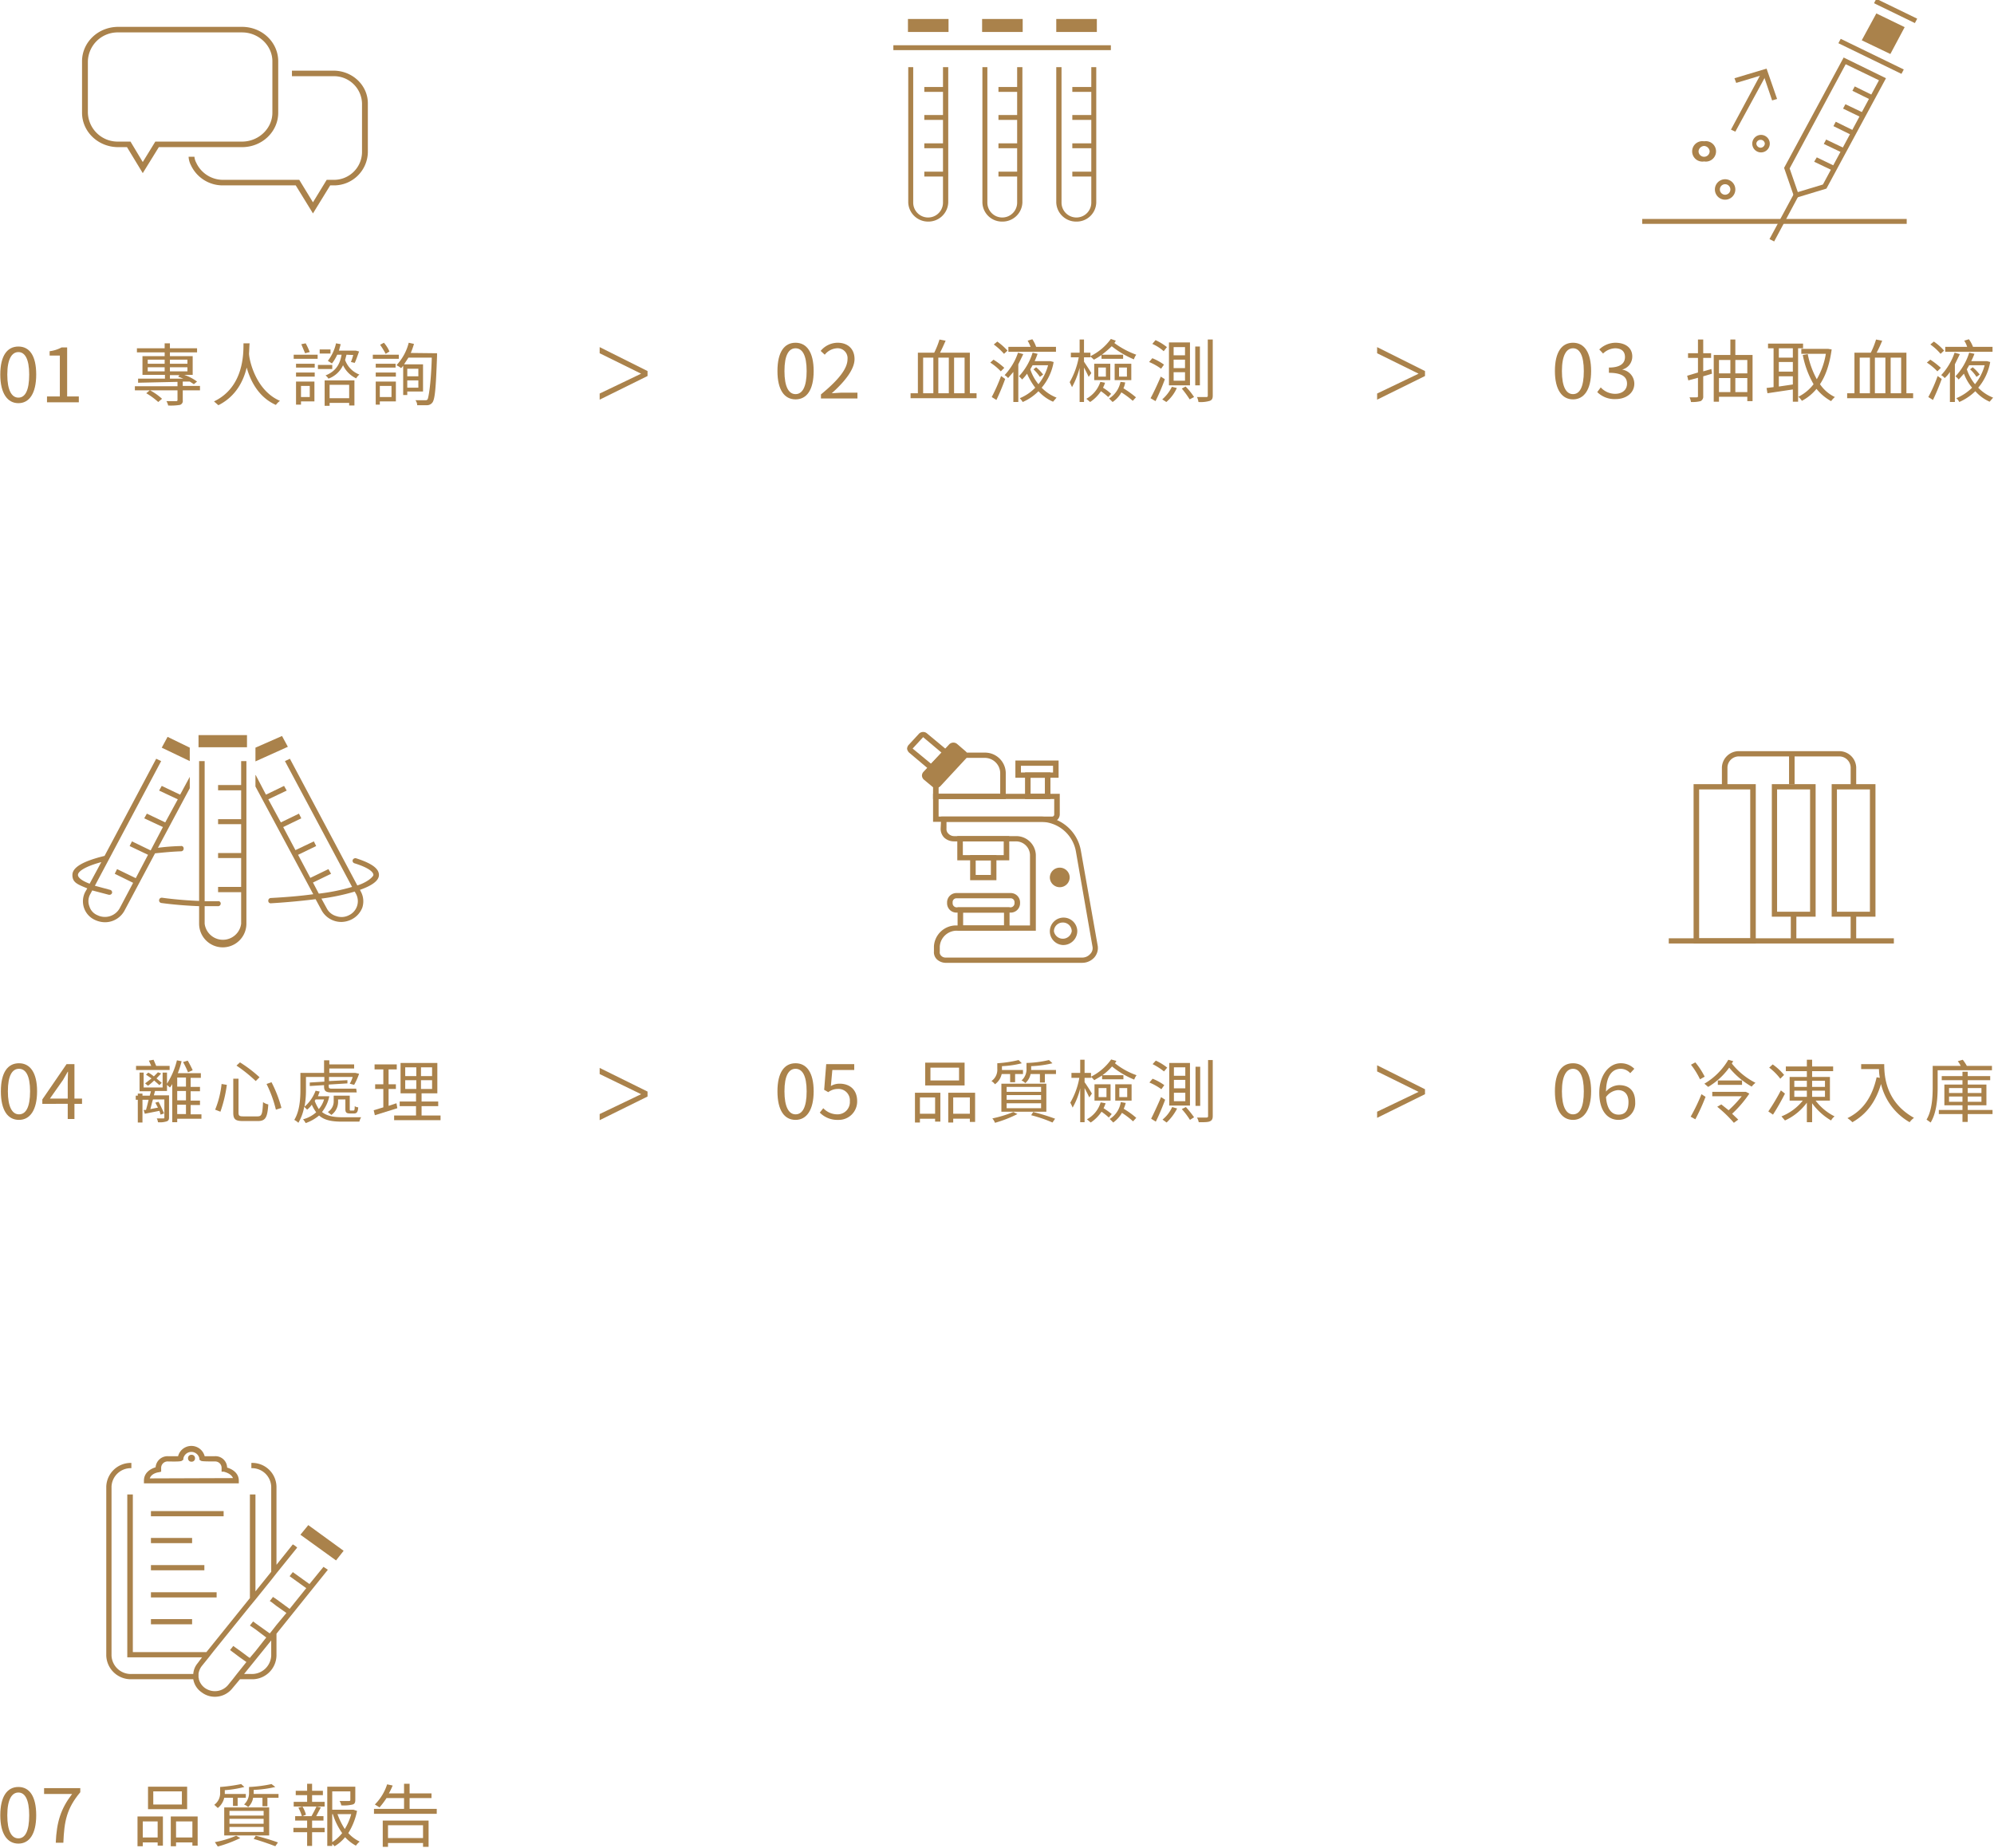 <svg id="f05ff6e0-2fd1-40bb-8c32-c651df05a9d6" data-name="圖層 1" xmlns="http://www.w3.org/2000/svg" viewBox="0 0 683 633"><defs><style>.fbbf4afa-3358-4dcc-88d3-85db66ebec02{fill:#aa824b;}</style></defs><title>-</title><polygon class="fbbf4afa-3358-4dcc-88d3-85db66ebec02" points="96.6 252.1 87.5 256.1 87.5 260.8 98.6 255.8 96.6 252.1"/><polygon class="fbbf4afa-3358-4dcc-88d3-85db66ebec02" points="65 256.1 57.4 252.4 55.4 256.1 65 260.7 65 256.1"/><path class="fbbf4afa-3358-4dcc-88d3-85db66ebec02" d="M82.6,260.7h0v8.2H74.7v1.8h7.9v9.9H74.7v1.7h7.9v9.9H74.7v1.7h7.9v9.9H74.7v1.8h7.9v10.8a6.3,6.3,0,0,1-12.5,0v-6h4.5a.9.9,0,0,0,1-.9.8.8,0,0,0-1-.8H70.1V260.7H68.2v47.9c-7.5-.3-12.6-1.1-12.7-1.1a.9.9,0,0,0-1,.8.9.9,0,0,0,.7,1c.1,0,5.3.8,13,1.1v6a8.1,8.1,0,0,0,16.2,0V260.7Z"/><rect class="fbbf4afa-3358-4dcc-88d3-85db66ebec02" x="68" y="251.8" width="16.6" height="4.16"/><path class="fbbf4afa-3358-4dcc-88d3-85db66ebec02" d="M62.9,290.6a.8.8,0,0,0-1-.8q-4,.1-7.8.6L65,270v-3.9l-3.3,6.1-6.3-3-.9,1.6,6.4,3-4.3,7.9-6.3-3-.9,1.6,6.4,3-4.2,8-6.4-3.1-.8,1.6,6.3,3-4.2,8-6.4-3.1-.8,1.6,6.3,3.1L41,311.1a5.8,5.8,0,0,1-7.6,2.4,4.8,4.8,0,0,1-2.8-3.1,4.9,4.9,0,0,1,.3-4.1l.7-1.3,5.7,1.5h.2a.9.9,0,0,0,.9-.7.9.9,0,0,0-.7-1l-5.2-1.4,22.7-42.7h0l-1.7-.8L35.8,293.2h-.1c-7.3,1.8-10.9,3.9-10.9,6.5s1.7,3.2,5.1,4.6l-.7,1.2a7,7,0,0,0,3.3,9.6,8.4,8.4,0,0,0,3.4.8,7.6,7.6,0,0,0,6.7-3.9l10.5-19.7c2.9-.3,5.9-.6,9-.7A.9.9,0,0,0,62.9,290.6Zm-36.2,9.1c0-1.1,2.1-2.8,8-4.4l-4,7.4C27.8,301.6,26.7,300.5,26.7,299.7Z"/><path class="fbbf4afa-3358-4dcc-88d3-85db66ebec02" d="M129.8,299.7c0-2.2-2.5-4-7.8-5.7a1,1,0,0,0-1.2.6.9.9,0,0,0,.6,1.1c6.1,1.9,6.5,3.5,6.5,4s-1.8,2.4-5.5,3.6L99.3,259.9l-1.7.8h0l23,43.1a68.6,68.6,0,0,1-11.4,2.3l-2-3.8,6.2-3-.9-1.6-6.2,3-4.2-7.9,6.2-3-.8-1.6-6.3,3L97,283.3l6.2-3-.8-1.6-6.2,3-4.3-7.9,6.3-3-.9-1.6-6.2,3-3.5-6.7h-.1v3.9l19.8,36.9c-4.3.6-9.1,1-14.6,1.3a.9.9,0,0,0-.8,1,.8.8,0,0,0,.9.8h.1c5.1-.3,10.4-.8,15.2-1.4l2.1,3.9a7.7,7.7,0,0,0,6.7,3.9,8.1,8.1,0,0,0,3.4-.8,7.6,7.6,0,0,0,3.8-4.1,7,7,0,0,0-.5-5.5l-.3-.6C127.3,303.4,129.8,301.7,129.8,299.7Zm-7.8,6.6a5.3,5.3,0,0,1-2.5,7.2,5.4,5.4,0,0,1-4.3.3,5.3,5.3,0,0,1-3.3-2.7l-1.8-3.3a73,73,0,0,0,11.4-2.4Z"/><path class="fbbf4afa-3358-4dcc-88d3-85db66ebec02" d="M69,383.2H60.7v1.2H59V371.3a5,5,0,0,1-.8,1.2l-1-.9v2.1H53.1l-.4,1.5h5.2v7.6c0,.7-.2,1.1-.8,1.3a7.5,7.5,0,0,1-3,.3,3.3,3.3,0,0,0-.4-1.3H56c.3,0,.3-.1.3-.4v-6.1H52.4c-.4,1.2-.6,2.3-.9,3.3l2.6-.5-.9-1.7,1.1-.3c.7,1.3,1.5,3,1.9,4l-1.2.4c-.1-.3-.2-.8-.4-1.3l-5,1-.4-1.3H50c.3-1,.6-2.2.9-3.5H48.8v7.8H47.2v-7.8h-.7v-1.4h.7v-.7h1.6v.7h2.5c.1-.5.3-1,.4-1.5H47.8v-6.4h1.4v5.1h6.5v-5.1h1.5v3.8a26.5,26.5,0,0,0,3.4-8l1.6.3a28,28,0,0,1-1.3,4.1h7.9v1.6H65.3v3.1h3.2v1.5H65.3v3.2h3.2v1.5H65.3v3.2H69ZM58.1,366.5H46.6v-1.4h5.2l-.8-1.8,1.6-.3.9,2.1h4.6Zm-3.5,5.2-1.8-1.6a16.8,16.8,0,0,1-2.1,1.8l-1-.8,2.2-1.7L50,368.1l.8-.7a10.7,10.7,0,0,1,1.9,1.3l1.4-1.4,1.1.4-1.6,1.7,1.8,1.5Zm9.1-2.6h-3v3.1h3Zm0,4.6h-3v3.2h3Zm-3,7.9h3v-3.2h-3Zm3.7-14.3a27.6,27.6,0,0,0-1.7-3.5l1.6-.5a35.3,35.3,0,0,1,1.7,3.3Z"/><path class="fbbf4afa-3358-4dcc-88d3-85db66ebec02" d="M77.7,371.6a45.8,45.8,0,0,1-2.2,9.2l-1.8-.7a32.5,32.5,0,0,0,2.2-8.8Zm4-2.1v11.6c0,1.1.3,1.3,1.7,1.3h4.8c1.5,0,1.7-.8,1.9-4.9a4.2,4.2,0,0,0,1.8.8c-.3,4.4-.9,5.7-3.6,5.7h-5c-2.7,0-3.4-.6-3.4-2.9V369.5Zm.5-5.6a44.8,44.8,0,0,1,6.7,5.1l-1.3,1.3A50.6,50.6,0,0,0,81,365ZM93,370.7a42.7,42.7,0,0,1,3.4,8.8l-1.9.6a41.2,41.2,0,0,0-3.2-8.8Z"/><path class="fbbf4afa-3358-4dcc-88d3-85db66ebec02" d="M112.8,375.5a12.9,12.9,0,0,1-2.5,5.4c1.7,1.4,4.1,1.8,7,1.8h6.4a4.7,4.7,0,0,0-.6,1.5h-5.9c-3.3,0-6-.4-7.9-2.1a14.8,14.8,0,0,1-4.6,2.6,6,6,0,0,0-.9-1.3,10.9,10.9,0,0,0,4.5-2.4,15,15,0,0,1-1.5-2.6,8.7,8.7,0,0,1-1.6,1.7l-1-1a16.4,16.4,0,0,1-2,5.5,6.1,6.1,0,0,0-1.4-1c1.9-3.1,2.1-7.4,2.1-10.4v-5.7H111v-4.3h1.8v1.4h8.5v1.4h-8.5v1.5h8.9l1.3.3a22.7,22.7,0,0,1-1.7,3.8l-1.5-.4a9.9,9.9,0,0,0,1-2.3h-8.1v1.4l6.3-.3v1.1l-6.4.4v.6c0,.6.2.8,1,.8H122c.1.4.1.9.2,1.3h-8.7c-2,0-2.5-.6-2.5-2.1v-.4l-4.9.3v-1.2l5-.3v-1.6h-6.3v4.4a31,31,0,0,1-.5,5.8,13.6,13.6,0,0,0,3.8-5.5l1.4.3-.6,1.6h3Zm-4.7,1.1-.3.5a14.6,14.6,0,0,0,1.4,2.8,8.8,8.8,0,0,0,1.8-3.3Zm11.8,4.8c-1.2,0-1.6-.3-1.6-1.5v-3.3h-2.5v.5a5.5,5.5,0,0,1-2.3,4.8l-1.2-1a4.3,4.3,0,0,0,2-3.8v-1.8h5.5v4.6c0,.4,0,.5.3.5h1c.3,0,.4-.3.4-1.5a2.5,2.5,0,0,0,1.2.4c-.1,1.6-.5,2.1-1.4,2.1Z"/><path class="fbbf4afa-3358-4dcc-88d3-85db66ebec02" d="M136.1,379.6l-7.7,2.4-.4-1.7,3.3-1V373h-2.8v-1.6h2.8v-5.1h-3v-1.7h7.6v1.7h-2.8v5.1h2.5V373h-2.5v5.8l2.7-.9Zm14.8,2.5v1.6H135v-1.6h7.5v-3.2h-5.6v-1.6h5.6v-2.8h-5.3V364.1h12.6v10.4h-5.4v2.8h5.7v1.6h-5.7v3.2Zm-12.1-13.5h3.8v-3h-3.8Zm0,4.4h3.8v-3h-3.8Zm9.2-7.4h-3.8v3H148Zm0,4.4h-3.8v3H148Z"/><path class="fbbf4afa-3358-4dcc-88d3-85db66ebec02" d="M.3,373.8c0-6.5,2.4-9.6,6.2-9.6s6.2,3.2,6.2,9.6-2.4,9.8-6.2,9.8S.3,380.4.3,373.8Zm10,0c0-5.4-1.5-7.7-3.8-7.7s-3.8,2.3-3.8,7.7,1.5,7.9,3.8,7.9S10.3,379.4,10.3,373.8Z"/><path class="fbbf4afa-3358-4dcc-88d3-85db66ebec02" d="M28.1,378.1H25.5v5.2H23.2v-5.2H14.5v-1.5l8.3-12.1h2.7v11.8h2.6Zm-4.9-1.8v-5.8c0-.9.1-2.4.1-3.4h-.1l-1.6,2.8-4.5,6.4Z"/><path class="fbbf4afa-3358-4dcc-88d3-85db66ebec02" d="M370.7,329.8H323.8a4.5,4.5,0,0,1-2.9-1.2,3.4,3.4,0,0,1-1-2.7v-1.8a7.6,7.6,0,0,1,7.8-7.1h25.1V292.8a4.8,4.8,0,0,0-4.9-4.6H326.7a4.9,4.9,0,0,1-3.3-1.3,4.3,4.3,0,0,1-1.2-3.2l.2-4h33.7a14.1,14.1,0,0,1,14.1,11.5L376,324a4.9,4.9,0,0,1-1.2,4A5.6,5.6,0,0,1,370.7,329.8Zm-42.9-11a5.8,5.8,0,0,0-5.9,5.4V326a1.6,1.6,0,0,0,.5,1.4,2,2,0,0,0,1.5.6h46.9a3.6,3.6,0,0,0,2.6-1.2,2.8,2.8,0,0,0,.8-2.6l-5.7-32.7a12.3,12.3,0,0,0-12.3-10H324.2v2.3a2.1,2.1,0,0,0,.7,1.8,2.7,2.7,0,0,0,1.9.8H348a6.7,6.7,0,0,1,6.8,6.4v26Z"/><path class="fbbf4afa-3358-4dcc-88d3-85db66ebec02" d="M360.3,281.5H319.6v-9.6H363V279A2.6,2.6,0,0,1,360.3,281.5Zm-38.8-1.8h38.8a.7.7,0,0,0,.8-.7v-5.3H321.5Z"/><path class="fbbf4afa-3358-4dcc-88d3-85db66ebec02" d="M345.8,318.8H328v-8h17.8ZM329.9,317h14v-4.4h-14Z"/><path class="fbbf4afa-3358-4dcc-88d3-85db66ebec02" d="M346.1,312.6H327.7a3.2,3.2,0,0,1-3.3-3.2V309a3.2,3.2,0,0,1,3.3-3.1h18.4a3.2,3.2,0,0,1,3.3,3.1v.4A3.2,3.2,0,0,1,346.1,312.6Zm-18.4-4.9a1.3,1.3,0,0,0-1.4,1.3v.4a1.4,1.4,0,0,0,1.4,1.4h18.4a1.4,1.4,0,0,0,1.4-1.4V309a1.3,1.3,0,0,0-1.4-1.3Z"/><path class="fbbf4afa-3358-4dcc-88d3-85db66ebec02" d="M344.5,273.7H319.6v-9a7.1,7.1,0,0,1,7.3-6.9h10.3a7.1,7.1,0,0,1,7.3,6.9Zm-23-1.8h21.1v-7.2a5.3,5.3,0,0,0-5.4-5.1H326.9a5.3,5.3,0,0,0-5.4,5.1Z"/><path class="fbbf4afa-3358-4dcc-88d3-85db66ebec02" d="M359.8,273.7h-8.7v-9.1h8.7Zm-6.8-1.8h4.9v-5.5H353Z"/><path class="fbbf4afa-3358-4dcc-88d3-85db66ebec02" d="M362.6,266.4H347.8v-5.9h14.8Zm-12.9-1.8h11v-2.3h-11Z"/><path class="fbbf4afa-3358-4dcc-88d3-85db66ebec02" d="M364,323.7a4.7,4.7,0,1,1,5-4.7A4.8,4.8,0,0,1,364,323.7Zm0-7.7a3,3,0,0,0-3,3,3.1,3.1,0,0,0,6.1,0A3,3,0,0,0,364,316Z"/><path class="fbbf4afa-3358-4dcc-88d3-85db66ebec02" d="M365.4,300.6a2.5,2.5,0,0,1-4.9,0,2.4,2.4,0,0,1,2.5-2.3A2.3,2.3,0,0,1,365.4,300.6Z"/><path class="fbbf4afa-3358-4dcc-88d3-85db66ebec02" d="M363,303.9a3.4,3.4,0,0,1-3.4-3.3,3.4,3.4,0,0,1,6.8,0A3.4,3.4,0,0,1,363,303.9Zm0-4.7a1.4,1.4,0,0,0-1.5,1.4,1.5,1.5,0,0,0,1.5,1.5,1.5,1.5,0,0,0,1.5-1.5A1.5,1.5,0,0,0,363,299.2Z"/><path class="fbbf4afa-3358-4dcc-88d3-85db66ebec02" d="M345.7,294.7H327.9v-8.3h17.8Zm-15.9-1.8h14v-4.7h-14Z"/><path class="fbbf4afa-3358-4dcc-88d3-85db66ebec02" d="M341.3,301.5h-9v-8.6h9Zm-7.1-1.8h5.2v-5h-5.2Z"/><path class="fbbf4afa-3358-4dcc-88d3-85db66ebec02" d="M330.4,259l-9.2,9.9a.8.8,0,0,1-1,.1l-3.4-2.9a.5.5,0,0,1,0-.8l9.2-10a.7.7,0,0,1,.9,0l3.4,2.8A.6.6,0,0,1,330.4,259Z"/><path class="fbbf4afa-3358-4dcc-88d3-85db66ebec02" d="M320.7,269.9a2,2,0,0,1-1.3-.4l-3-2.5a2,2,0,0,1-.6-1.2,1.9,1.9,0,0,1,.5-1.4l8.8-9.4a2,2,0,0,1,2.7-.2l2.9,2.5a1.7,1.7,0,0,1,.2,2.5h0l-8.8,9.5A2,2,0,0,1,320.7,269.9Zm5.8-13.7-8.8,9.4,2.9,2.5,8.9-9.4h0Z"/><path class="fbbf4afa-3358-4dcc-88d3-85db66ebec02" d="M319,264.2l-7.6-6.4a2.4,2.4,0,0,1-.7-1.3,2.1,2.1,0,0,1,.5-1.3l3.6-3.9a2,2,0,0,1,2.7-.1l7.7,6.4Zm-2.8-11.7-3.6,3.9,6.3,5.2,3.6-3.8Z"/><path class="fbbf4afa-3358-4dcc-88d3-85db66ebec02" d="M266.3,373.8c0-6.5,2.4-9.6,6.2-9.6s6.2,3.2,6.2,9.6-2.4,9.8-6.2,9.8S266.3,380.4,266.3,373.8Zm10,0c0-5.4-1.5-7.7-3.8-7.7s-3.8,2.3-3.8,7.7,1.5,7.9,3.8,7.9S276.3,379.4,276.3,373.8Z"/><path class="fbbf4afa-3358-4dcc-88d3-85db66ebec02" d="M280.8,381.1l1.2-1.5a6.6,6.6,0,0,0,4.9,2.1,4.2,4.2,0,0,0,4.2-4.5A3.9,3.9,0,0,0,287,373a5.5,5.5,0,0,0-3.3,1.1l-1.4-.8.7-8.8h9.6v2h-7.5l-.5,5.5a5.8,5.8,0,0,1,3-.8c3.3,0,6,1.9,6,6a6.3,6.3,0,0,1-6.5,6.4A8.4,8.4,0,0,1,280.8,381.1Z"/><path class="fbbf4afa-3358-4dcc-88d3-85db66ebec02" d="M313.4,374.3h8.7v9.9h-1.8v-1h-5.2v1.3h-1.7Zm1.7,1.6v5.6h5.2v-5.6Zm15.3-4.1H316.9V364h13.5Zm-1.9-6.1h-9.8v4.4h9.8Zm5.5,8.6v10h-1.8v-1.1h-5.7v1.3h-1.7V374.3Zm-1.8,7.2v-5.6h-5.7v5.6Z"/><path class="fbbf4afa-3358-4dcc-88d3-85db66ebec02" d="M343.1,367.9a5.8,5.8,0,0,1-2.3,3.5,4.3,4.3,0,0,0-1.2-1.1,4.7,4.7,0,0,0,2-4.2v-1.9a41.9,41.9,0,0,0,7.3-1.1l1.1,1.1a32.6,32.6,0,0,1-6.8,1v1.3h7.2v1.4h-2.7v2.8H346v-2.8Zm5.4,13.7a41.1,41.1,0,0,1-7.7,3,4.6,4.6,0,0,0-.9-1.5,40.9,40.9,0,0,0,7.2-2.2ZM343,371.2h15.4v9.6H343Zm1.8,2.8h11.8v-1.7H344.8Zm0,2.7h11.8v-1.6H344.8Zm0,2.9h11.8v-1.7H344.8Zm16.9-13.1v1.4h-3.8v2.9h-1.7v-2.9H353a5.5,5.5,0,0,1-1.8,3.1,4.3,4.3,0,0,0-1.3-.9,5.1,5.1,0,0,0,1.7-4.2v-1.8a38,38,0,0,0,7.7-1l1.2,1.1a36.8,36.8,0,0,1-7.3,1v1.3Zm-7.8,14.4a69.4,69.4,0,0,1,7.5,2.3l-.9,1.3a47.1,47.1,0,0,0-7.3-2.5Z"/><path class="fbbf4afa-3358-4dcc-88d3-85db66ebec02" d="M373.1,375.9c-.3-.7-1-2.1-1.6-3.2v11.7H370V372.8a24.5,24.5,0,0,1-2.6,6.6,13,13,0,0,0-.8-1.7,25.6,25.6,0,0,0,3.1-8.5H367v-1.7h3V363h1.5v4.5h2.2v1.3a18.6,18.6,0,0,0,6.9-5.9l1.8.5a5.6,5.6,0,0,1-.5.8,25.2,25.2,0,0,0,7.4,4.1,5.5,5.5,0,0,0-.8,1.5,29.3,29.3,0,0,1-7.6-4.5,19,19,0,0,1-3.3,3h7.2v1.4h-7.3v-1.3l-2.7,1.6a5.7,5.7,0,0,0-1.1-1.1v.3h-2.2v1.5c.6.8,2.2,3.3,2.5,3.9Zm5.6,2a12.2,12.2,0,0,1-.7,1.7,26,26,0,0,1,2.8,2l-1,1.2a21.6,21.6,0,0,0-2.5-2,13,13,0,0,1-3.7,3.7l-1.3-1.1a9.7,9.7,0,0,0,4.7-5.8Zm-3.8-6.5h5.5V377h-5.5Zm1.4,4.4H379v-3.1h-2.7Zm9.3,2a11.8,11.8,0,0,1-.7,2,28.4,28.4,0,0,1,4.3,3.1l-1.1,1.2a26.6,26.6,0,0,0-3.8-2.9,10.5,10.5,0,0,1-3,3.3,13.6,13.6,0,0,0-1.2-1.2,8.3,8.3,0,0,0,3.8-5.8Zm-3.6-6.4h5.6V377H382Zm1.4,4.4h2.7v-3.1h-2.7Z"/><path class="fbbf4afa-3358-4dcc-88d3-85db66ebec02" d="M394.8,369.5a18.4,18.4,0,0,1,4,2.2l-1,1.4a19.3,19.3,0,0,0-4.1-2.3Zm2.9,6.3,1.4.9c-.9,2.4-2.1,5.3-3.2,7.5l-1.6-1C395.2,381.4,396.6,378.4,397.7,375.8Zm-1.8-12.5a18.4,18.4,0,0,1,3.9,2.4l-1.1,1.3a22,22,0,0,0-3.9-2.5Zm7.3,16.4a17.8,17.8,0,0,1-3.6,4.8l-1.4-1a11.8,11.8,0,0,0,3.3-4.3Zm4.4-15.6v14.6h-7.1V364.1Zm-5.5,4.4H406v-2.9h-3.9Zm0,4.3H406v-2.9h-3.9Zm0,4.4H406v-2.9h-3.9Zm4.1,2a35.6,35.6,0,0,1,2.8,3.5l-1.4.9a27.7,27.7,0,0,0-2.8-3.7Zm4.9-13.8v13.4h-1.6V365.4Zm4.3-2.3v19.2c0,1-.3,1.5-1,1.8s-1.8.3-3.8.3a5.2,5.2,0,0,0-.6-1.6h3.2c.4,0,.6-.1.6-.5V363.1Z"/><rect class="fbbf4afa-3358-4dcc-88d3-85db66ebec02" x="51.7" y="517.6" width="24.9" height="1.78"/><rect class="fbbf4afa-3358-4dcc-88d3-85db66ebec02" x="51.7" y="526.8" width="14.1" height="1.78"/><rect class="fbbf4afa-3358-4dcc-88d3-85db66ebec02" x="51.7" y="554.6" width="14.1" height="1.78"/><rect class="fbbf4afa-3358-4dcc-88d3-85db66ebec02" x="51.7" y="536.1" width="18.3" height="1.78"/><rect class="fbbf4afa-3358-4dcc-88d3-85db66ebec02" x="51.7" y="545.4" width="22.5" height="1.78"/><path class="fbbf4afa-3358-4dcc-88d3-85db66ebec02" d="M81.8,507.2c0-2.7-2.3-4-4-4.5a4,4,0,0,0-4.2-3.9H70.1a4.7,4.7,0,0,0-9.1,0H57.5a4.1,4.1,0,0,0-4.2,3.8c-1.7.5-4,1.8-4,4.6v.9H81.8Zm-30.5-.8c.6-1.8,3-2.1,3.1-2.1l.8-.2v-1.4a2.2,2.2,0,0,1,2.3-2.1c4.6.1,4.7-.1,5-.4l.3-.2v-.4a2.8,2.8,0,0,1,5.5,0v.4l.3.2c.3.3.4.4,5,.4a2.2,2.2,0,0,1,2.3,2.1v1.4h.8c.1.1,2.4.5,3.1,2.2Z"/><ellipse class="fbbf4afa-3358-4dcc-88d3-85db66ebec02" cx="65.6" cy="499.5" rx="1.2" ry="1.2"/><path class="fbbf4afa-3358-4dcc-88d3-85db66ebec02" d="M110.8,536.7l-4.8,5.9-5.7-4.1-1.1,1.4,5.7,4.1-5.7,7.1-4.5-3.3-1.2-.8-.6.8-.5.6.5.3,1.8,1.4,3.4,2.4-3.4,4.1-1.8,2.3-.5.6L87.5,556l-.8-.6-1.1,1.4h0l1.9,1.3,3.7,2.8-3.7,4.7-1.7,2-.2.3-.5-.3-2.4-1.8-2.8-2-1.1,1.4.8.6,2.4,1.8,2.4,1.7-3.2,4-1.4,1.8-1.7,2.1a5.9,5.9,0,0,1-7.9,1,5.4,5.4,0,0,1-2.1-3.1.9.9,0,0,0-.1-.5v-1.3a5.6,5.6,0,0,1,1.1-2.6l2.5-3.1,1.4-1.8,12.6-15.6,1.9-2.3,5.4-6.7,1.8-2.3,7.1-8.8-.7-.6-.8-.5L94.7,536V509.2a8.3,8.3,0,0,0-8.6-8.1v1.8a6.6,6.6,0,0,1,6.8,6.3v29.2l-5.4,6.7V511.9H85.6v35.5L70.7,565.9H45.5v-54H43.6v55.8H69.2l-1.5,2a6.4,6.4,0,0,0-1.5,3.7H45a6.6,6.6,0,0,1-6.8-6.3V509.2a6.6,6.6,0,0,1,6.8-6.3v-1.8a8.4,8.4,0,0,0-8.6,8.1v57.9a8.4,8.4,0,0,0,8.6,8.1H66.2a6.8,6.8,0,0,0,2.9,4.5,7.4,7.4,0,0,0,4.5,1.5,7.6,7.6,0,0,0,6-2.9l2.6-3.1h3.9a8.3,8.3,0,0,0,8.6-8.1v-7.5l17.6-21.9-1.5-1ZM92.9,567.1a6.6,6.6,0,0,1-6.8,6.3H83.6l9.3-11.5Z"/><polygon class="fbbf4afa-3358-4dcc-88d3-85db66ebec02" points="105.6 522.4 102.9 525.7 115.1 534.5 117.7 531.2 105.6 522.4"/><path class="fbbf4afa-3358-4dcc-88d3-85db66ebec02" d="M47.1,622.2h8.7v10H54v-1.1H48.9v1.3H47.1Zm1.8,1.7v5.5H54v-5.5Zm15.2-4.2H50.7V612H64.1Zm-1.8-6.1H52.5v4.5h9.8Zm5.4,8.6v10H65.9v-1.1H60.3v1.3H58.5V622.2Zm-1.8,7.2v-5.5H60.3v5.5Z"/><path class="fbbf4afa-3358-4dcc-88d3-85db66ebec02" d="M76.8,615.8a6.1,6.1,0,0,1-2.2,3.5l-1.2-1.1a4.9,4.9,0,0,0,2-4.2v-1.9a54.3,54.3,0,0,0,7.2-1l1.1,1a37.4,37.4,0,0,1-6.7,1.1v1.3h7.2v1.3H81.4v2.8H79.8v-2.8Zm5.5,13.8a43.9,43.9,0,0,1-7.7,2.9l-1-1.5a34.9,34.9,0,0,0,7.3-2.2Zm-5.5-10.5H92.2v9.6H76.8Zm1.8,2.8H90.3v-1.6H78.6Zm0,2.8H90.3V623H78.6Zm0,2.8H90.3v-1.7H78.6Zm16.8-13v1.3H91.6v2.9H89.9v-2.9H86.7A5.6,5.6,0,0,1,85,619a4.2,4.2,0,0,0-1.4-.9,5.4,5.4,0,0,0,1.7-4.3v-1.7a45.4,45.4,0,0,0,7.7-1l1.3,1a39,39,0,0,1-7.4,1v1.4Zm-7.8,14.3c2.8.7,5.7,1.6,7.6,2.3l-.9,1.3c-1.8-.7-4.6-1.7-7.4-2.5Z"/><path class="fbbf4afa-3358-4dcc-88d3-85db66ebec02" d="M106.9,626.1h4.3v1.5h-4.3v4.7h-1.7v-4.7h-4.7v-1.5h4.7v-2.5h-4.1v-1.5h2.3a13.8,13.8,0,0,0-1.2-2.9l1.4-.4a10.7,10.7,0,0,1,1.2,2.8l-1.2.5h3.1c.6-1.1,1.3-2.4,1.7-3.3l1.5.3-1.6,3h2.5v1.5h-3.9Zm4.3-7.3H100.6v-1.6h4.6v-2.3h-3.9v-1.5h3.9V611h1.7v2.4h3.7v1.5h-3.7v2.3h4.3Zm11.1,1.5a22.8,22.8,0,0,1-3,7.6,12.4,12.4,0,0,0,3.9,2.9,8.6,8.6,0,0,0-1.3,1.4,14.3,14.3,0,0,1-3.7-2.9,13.4,13.4,0,0,1-3.6,3.1,6,6,0,0,0-.8-.8v.7h-1.7V612h9.6v4.5c0,.9-.2,1.4-.9,1.6a12.8,12.8,0,0,1-3.9.3,3.9,3.9,0,0,0-.6-1.5h3.2c.4,0,.5-.1.5-.4v-2.9h-6.2v6.3h7.3ZM113.8,631a14.3,14.3,0,0,0,3.4-3.1,23.2,23.2,0,0,1-3.2-6.5h-.2Zm1.8-9.6a24.1,24.1,0,0,0,2.5,5.1,19.2,19.2,0,0,0,2.2-5.1Z"/><path class="fbbf4afa-3358-4dcc-88d3-85db66ebec02" d="M149.6,619.6v1.7H128.1v-1.7h10.3v-3.7h-6a29.6,29.6,0,0,1-2.4,3.2l-1.6-1a17.1,17.1,0,0,0,4.2-6.9l1.9.4a22.4,22.4,0,0,1-1.3,2.7h5.2V611h1.9v3.3h7.5v1.6h-7.5v3.7Zm-18.5,4h15.7v9h-1.9v-1.3h-12v1.3h-1.8Zm1.8,1.6v4.4h12v-4.4Z"/><path class="fbbf4afa-3358-4dcc-88d3-85db66ebec02" d="M.1,621.8c0-6.5,2.4-9.7,6.2-9.7s6.1,3.2,6.1,9.7-2.4,9.7-6.1,9.7S.1,628.3.1,621.8Zm9.9,0c0-5.5-1.5-7.8-3.7-7.8s-3.8,2.3-3.8,7.8,1.5,7.9,3.8,7.9S10,627.3,10,621.8Z"/><path class="fbbf4afa-3358-4dcc-88d3-85db66ebec02" d="M24.7,614.5H15.1v-2H27.5v1.4c-4.7,5.6-5.5,10-5.8,17.3H19.1C19.4,624.1,20.8,619.6,24.7,614.5Z"/><path class="fbbf4afa-3358-4dcc-88d3-85db66ebec02" d="M48.9,59.3l-5.4-8.9h-3c-6.9,0-12.4-5.3-12.4-11.8V21c0-6.5,5.5-11.8,12.4-11.8H82.9c6.9,0,12.4,5.3,12.4,11.8V38.6c0,6.5-5.5,11.8-12.4,11.8H54.4ZM40.5,11.1A10.2,10.2,0,0,0,30.1,21V38.6a10.2,10.2,0,0,0,10.4,9.9h4.2l4.2,7,4.3-7H82.9c5.7,0,10.4-4.5,10.4-9.9V21c0-5.4-4.7-9.9-10.4-9.9Z"/><path class="fbbf4afa-3358-4dcc-88d3-85db66ebec02" d="M107.2,73.1l-5.9-9.6H76.4a12,12,0,0,1-11-6.9,7,7,0,0,1-.8-2.9h2a5.1,5.1,0,0,0,.6,2,10.1,10.1,0,0,0,9.2,5.9h26.1l4.7,7.7,4.7-7.7h2.3a9.6,9.6,0,0,0,9.8-9.4V35.4a9.6,9.6,0,0,0-9.8-9.3H100V24.2h14.2c6.5,0,11.8,5,11.8,11.2V52.2a11.6,11.6,0,0,1-11.8,11.3h-1.1Z"/><rect class="fbbf4afa-3358-4dcc-88d3-85db66ebec02" x="306" y="15.5" width="74.5" height="1.67"/><path class="fbbf4afa-3358-4dcc-88d3-85db66ebec02" d="M317.9,75.9a6.8,6.8,0,0,1-6.8-6.5V23h1.7V69.4a5.1,5.1,0,0,0,10.2,0V23h1.8V69.4A6.8,6.8,0,0,1,317.9,75.9Z"/><rect class="fbbf4afa-3358-4dcc-88d3-85db66ebec02" x="311" y="6.5" width="13.9" height="4.45"/><rect class="fbbf4afa-3358-4dcc-88d3-85db66ebec02" x="316.6" y="29.8" width="8" height="1.67"/><rect class="fbbf4afa-3358-4dcc-88d3-85db66ebec02" x="316.6" y="39.4" width="8" height="1.67"/><rect class="fbbf4afa-3358-4dcc-88d3-85db66ebec02" x="316.6" y="49.1" width="8" height="1.67"/><rect class="fbbf4afa-3358-4dcc-88d3-85db66ebec02" x="316.6" y="58.8" width="8" height="1.67"/><path class="fbbf4afa-3358-4dcc-88d3-85db66ebec02" d="M343.3,75.9a6.7,6.7,0,0,1-6.8-6.5V23h1.7V69.4a5.1,5.1,0,0,0,10.2,0V23h1.8V69.4A6.8,6.8,0,0,1,343.3,75.9Z"/><rect class="fbbf4afa-3358-4dcc-88d3-85db66ebec02" x="336.4" y="6.5" width="13.9" height="4.45"/><rect class="fbbf4afa-3358-4dcc-88d3-85db66ebec02" x="342" y="29.8" width="8" height="1.67"/><rect class="fbbf4afa-3358-4dcc-88d3-85db66ebec02" x="342" y="39.4" width="8" height="1.67"/><rect class="fbbf4afa-3358-4dcc-88d3-85db66ebec02" x="342" y="49.1" width="8" height="1.67"/><rect class="fbbf4afa-3358-4dcc-88d3-85db66ebec02" x="342" y="58.8" width="8" height="1.67"/><path class="fbbf4afa-3358-4dcc-88d3-85db66ebec02" d="M368.7,75.9a6.8,6.8,0,0,1-6.9-6.5V23h1.8V69.4a5.1,5.1,0,0,0,10.2,0V23h1.7V69.4A6.7,6.7,0,0,1,368.7,75.9Z"/><rect class="fbbf4afa-3358-4dcc-88d3-85db66ebec02" x="361.8" y="6.5" width="13.9" height="4.45"/><rect class="fbbf4afa-3358-4dcc-88d3-85db66ebec02" x="367.3" y="29.8" width="8" height="1.67"/><rect class="fbbf4afa-3358-4dcc-88d3-85db66ebec02" x="367.3" y="39.4" width="8" height="1.67"/><rect class="fbbf4afa-3358-4dcc-88d3-85db66ebec02" x="367.3" y="49.1" width="8" height="1.67"/><rect class="fbbf4afa-3358-4dcc-88d3-85db66ebec02" x="367.3" y="58.8" width="8" height="1.67"/><polygon class="fbbf4afa-3358-4dcc-88d3-85db66ebec02" points="651.3 25.3 629.7 14.8 630.5 13.3 652.1 23.8 651.3 25.3"/><polygon class="fbbf4afa-3358-4dcc-88d3-85db66ebec02" points="655.9 7.9 641.9 1.1 642.7 -0.4 656.7 6.4 655.9 7.9"/><polygon class="fbbf4afa-3358-4dcc-88d3-85db66ebec02" points="652.4 9.3 642.7 4.6 637.7 13.8 647.5 18.5 652.4 9.3"/><polygon class="fbbf4afa-3358-4dcc-88d3-85db66ebec02" points="607.7 82.7 606.1 81.9 614.4 66.5 616 67.2 607.7 82.7"/><path class="fbbf4afa-3358-4dcc-88d3-85db66ebec02" d="M614.7,67.9l-3.6-10.4,20.4-37.8L646,26.8,625.6,64.6ZM613,57.7l2.8,8.1,8.6-2.6,19.2-35.7L632.2,22Z"/><polygon class="fbbf4afa-3358-4dcc-88d3-85db66ebec02" points="641 34.3 634.5 31.1 635.3 29.6 641.8 32.8 641 34.3"/><polygon class="fbbf4afa-3358-4dcc-88d3-85db66ebec02" points="637.7 40.3 631.3 37.2 632.1 35.7 638.6 38.8 637.7 40.3"/><polygon class="fbbf4afa-3358-4dcc-88d3-85db66ebec02" points="634.5 46.4 628 43.2 628.8 41.7 635.3 44.9 634.5 46.4"/><polygon class="fbbf4afa-3358-4dcc-88d3-85db66ebec02" points="631.2 52.4 624.7 49.3 625.5 47.8 632 50.9 631.2 52.4"/><polygon class="fbbf4afa-3358-4dcc-88d3-85db66ebec02" points="627.9 58.5 621.4 55.4 622.3 53.9 628.7 57 627.9 58.5"/><rect class="fbbf4afa-3358-4dcc-88d3-85db66ebec02" x="562.5" y="75" width="90.6" height="1.68"/><polygon class="fbbf4afa-3358-4dcc-88d3-85db66ebec02" points="607 34.4 604 25.6 594.7 28.4 594.1 26.8 605.1 23.5 608.7 33.9 607 34.4"/><polygon class="fbbf4afa-3358-4dcc-88d3-85db66ebec02" points="594.4 45.1 592.9 44.4 603.8 24.1 605.4 24.9 594.4 45.1"/><path class="fbbf4afa-3358-4dcc-88d3-85db66ebec02" d="M590.9,68.4a3.5,3.5,0,1,1,0-7,3.5,3.5,0,1,1,0,7Zm0-5.3a1.8,1.8,0,1,0,0,3.6,1.8,1.8,0,1,0,0-3.6Z"/><path class="fbbf4afa-3358-4dcc-88d3-85db66ebec02" d="M583.7,55.3a3.5,3.5,0,1,1,0-6.9,3.5,3.5,0,1,1,0,6.9Zm0-5.3a2,2,0,0,0-1.9,1.8,1.9,1.9,0,0,0,3.8,0A2,2,0,0,0,583.7,50Z"/><path class="fbbf4afa-3358-4dcc-88d3-85db66ebec02" d="M603,52.2a3,3,0,1,1,3.2-3A3,3,0,0,1,603,52.2Zm0-4.3a1.4,1.4,0,0,0-1.4,1.3,1.5,1.5,0,0,0,1.4,1.4,1.5,1.5,0,0,0,1.5-1.4A1.4,1.4,0,0,0,603,47.9Z"/><path class="fbbf4afa-3358-4dcc-88d3-85db66ebec02" d="M.1,128.3c0-6.5,2.4-9.6,6.2-9.6s6.1,3.1,6.1,9.6-2.4,9.8-6.1,9.8S.1,134.8.1,128.3Zm9.9,0c0-5.4-1.5-7.7-3.7-7.7s-3.8,2.3-3.8,7.7,1.5,7.9,3.8,7.9S10,133.8,10,128.3Z"/><path class="fbbf4afa-3358-4dcc-88d3-85db66ebec02" d="M16.1,135.8h4.4v-14H17v-1.5a11.6,11.6,0,0,0,4.1-1.3H23v16.8h4v2H16.1Z"/><path class="fbbf4afa-3358-4dcc-88d3-85db66ebec02" d="M68.5,133.7H62.6v3.4a1.4,1.4,0,0,1-1,1.6,19.6,19.6,0,0,1-4,.2,4.7,4.7,0,0,0-.6-1.5h3.3c.4,0,.5-.1.5-.4v-3.3H51.4a19.6,19.6,0,0,1,4.1,2.9l-1.3,1.1a24.2,24.2,0,0,0-4.1-3l1.2-1H46.2v-1.4H60.8v-1.5l-13.5.3v-1.4h9.2v-1.3H48.8V122h7.6v-1.3H46.9v-1.4h9.5v-1.7h1.8v1.7h9.3v1.4H58.2V122H66v6.4H63.1a16.4,16.4,0,0,1,4.4,2.3l-1.1.9-1.4-.9H62.6v1.5h5.9Zm-17.9-9.1h5.8v-1.4H50.6Zm5.8,2.6v-1.4H50.6v1.4Zm1.8-4v1.4h6v-1.4Zm6,2.6h-6v1.4h6Zm-6,3.9h4.6l-1.8-.7.5-.5H58.2Z"/><path class="fbbf4afa-3358-4dcc-88d3-85db66ebec02" d="M85.5,117.6c-.1.8-.1,2-.2,3.4s1.9,12.6,10.6,16.3a6.2,6.2,0,0,0-1.4,1.4c-6.1-2.7-8.8-8.5-10-12.8-1.1,4.6-3.7,9.9-9.7,12.9l-1.5-1.3c10.2-4.9,10.1-16.3,10.1-19.9Z"/><path class="fbbf4afa-3358-4dcc-88d3-85db66ebec02" d="M100.6,121.5h8.2v1.4h-8.2Zm7.1,16h-4.6v1.1h-1.7v-7.9h6.3Zm-6.3-12.9h6.4v1.3h-6.4Zm0,3h6.4V129h-6.4Zm1.7,4.6V136h3v-3.8Zm1.4-11.2-1.3-3.1,1.5-.3a26.3,26.3,0,0,1,1.4,3Zm9.3,5.4h-4.9V125h4.9Zm-.6-5.3h-3.7v-1.4h3.7Zm-2,9.2h10.2v8.6h-1.8V138h-6.7v1h-1.7Zm7.5-8.8c-.2.6-.3,1.2-.5,1.8a8.4,8.4,0,0,0,4.9,5,4.5,4.5,0,0,0-1.1,1.3,9.4,9.4,0,0,1-4.5-4.5,8.8,8.8,0,0,1-5,4.6,3.5,3.5,0,0,0-1-1.1c3.8-1.5,5-4.2,5.5-7.1h-1.5a14,14,0,0,1-1.8,3l-1.4-.9a15.2,15.2,0,0,0,2.8-6l1.6.3-.6,2.2h5.8l1.1.3c-.5,1.3-1,2.9-1.5,3.9l-1.3-.3a22.3,22.3,0,0,0,.8-2.4Zm-5.8,10.3v4.6h6.7v-4.6Z"/><path class="fbbf4afa-3358-4dcc-88d3-85db66ebec02" d="M136.6,122.9h-8.9v-1.4h8.9Zm-1,14.6h-5.5v1.1h-1.4v-7.9h6.9Zm-6.9-11.6v-1.3h6.8v1.3Zm0,1.7h6.9V129h-6.9Zm1.4,4.6V136h4v-3.8Zm2-11a29,29,0,0,0-1.9-3.1l1.3-.7a11.4,11.4,0,0,1,1.9,3Zm17.6-.2v.9c-.4,11.1-.7,14.8-1.6,16a2.3,2.3,0,0,1-1.8.9h-3.4a2.9,2.9,0,0,0-.6-1.7h3.2c.5,0,.8,0,1-.4s1.1-4.4,1.4-14.2h-8l-1.5,2.3h6.5v9.3h-5.4v1.2h-1.4v-10l-.7.8a8.6,8.6,0,0,0-1.6-1,17.4,17.4,0,0,0,4.2-7.7l1.8.4a28.3,28.3,0,0,1-1.1,3.1Zm-10.2,5.3v2.6h3.8v-2.6Zm3.8,6.5v-2.5h-3.8v2.5Z"/><path class="fbbf4afa-3358-4dcc-88d3-85db66ebec02" d="M532.6,127.1c0-6.6,2.4-9.7,6.2-9.7s6.2,3.2,6.2,9.7-2.5,9.7-6.2,9.7S532.6,133.6,532.6,127.1Zm9.9,0c0-5.5-1.5-7.8-3.7-7.8s-3.8,2.3-3.8,7.8,1.5,7.9,3.8,7.9S542.5,132.6,542.5,127.1Z"/><path class="fbbf4afa-3358-4dcc-88d3-85db66ebec02" d="M547.1,134.3l1.2-1.6a6.7,6.7,0,0,0,4.9,2.2c2.4,0,4.1-1.3,4.1-3.5s-1.6-3.7-6.2-3.7v-1.8c4.1,0,5.5-1.6,5.5-3.6s-1.3-3-3.4-3a6.2,6.2,0,0,0-4.1,1.8l-1.3-1.4a8.1,8.1,0,0,1,5.5-2.3c3.4,0,5.8,1.7,5.8,4.7a4.6,4.6,0,0,1-3.5,4.5h0a4.9,4.9,0,0,1,4.2,4.8c0,3.3-2.9,5.3-6.4,5.3A8.4,8.4,0,0,1,547.1,134.3Z"/><path class="fbbf4afa-3358-4dcc-88d3-85db66ebec02" d="M586.4,128l-3,.9v6.8a1.7,1.7,0,0,1-.9,1.7,11.6,11.6,0,0,1-3.3.3,4.9,4.9,0,0,0-.5-1.6h2.4c.4,0,.5-.1.5-.4v-6.3l-3.3.9-.4-1.6,3.7-1.1v-5h-3.4V121h3.4v-4.7h1.8V121h2.7v1.6h-2.7v4.6l2.8-.8Zm13.9-6.4v15.8h-1.8v-1.5h-9.7v1.7H587v-16h5.7v-5.3h1.7v5.3Zm-11.5,1.7v4.6h3.9v-4.6Zm0,11h3.9v-4.8h-3.9Zm5.6-11v4.6h4.1v-4.6Zm4.1,11v-4.8h-4.1v4.8Z"/><path class="fbbf4afa-3358-4dcc-88d3-85db66ebec02" d="M615.9,119.3v18.3h-1.8v-4.2l-8.7,1.3-.3-1.8,2.4-.3V119.3h-1.9v-1.6h12v1.6Zm-1.8,0h-4.8v3.2h4.8Zm0,4.7h-4.8v3.3h4.8Zm-4.8,8.4,4.8-.7v-2.8h-4.8Zm18.1-12.7c-.7,5-2,8.9-4,11.9a12.8,12.8,0,0,0,5.1,4.4,8.6,8.6,0,0,0-1.3,1.4,17,17,0,0,1-5-4.2,16.4,16.4,0,0,1-5,4.1,8.1,8.1,0,0,0-1.2-1.4,15,15,0,0,0,5.2-4.3,32,32,0,0,1-3.7-10l1.7-.3a30.1,30.1,0,0,0,3.1,8.6,25.4,25.4,0,0,0,3.1-8.7H617v-1.7h9.2Z"/><path class="fbbf4afa-3358-4dcc-88d3-85db66ebec02" d="M655.3,134.7v1.7H632.7v-1.7h2.5V120.8h5.6a28.2,28.2,0,0,0,1.8-4.5l2.1.4a38.9,38.9,0,0,1-1.9,4.1H653v13.9Zm-18.3,0h3.5V122.5H637Zm8.8-12.2h-3.6v12.2h3.6Zm1.8,0v12.2h3.6V122.5Z"/><path class="fbbf4afa-3358-4dcc-88d3-85db66ebec02" d="M663.6,127.2a19,19,0,0,0-3.6-3l1.2-1a28.2,28.2,0,0,1,3.6,2.8Zm-3.1,8.8a49.6,49.6,0,0,0,3.2-7.2l1.4,1a77.6,77.6,0,0,1-3,7.2Zm4.2-14.8a18.5,18.5,0,0,0-3.5-3.2l1.2-1a18.3,18.3,0,0,1,3.5,3.1Zm6.6.1-1.7,3.5v12.9h-1.7V127.4a9.1,9.1,0,0,1-1.8,2.1,4,4,0,0,0-1.2-1,21.1,21.1,0,0,0,4.6-7.7Zm11.2-.8H666.3v-1.7h7.5a8.1,8.1,0,0,0-1-2.1l1.6-.5a11,11,0,0,1,1.4,2.6h6.7Zm-.8,3.5a18.5,18.5,0,0,1-4.1,8.8,14.3,14.3,0,0,0,5.1,3.4l-1.2,1.4a14.1,14.1,0,0,1-4.9-3.6,18.4,18.4,0,0,1-5.5,3.7,4.1,4.1,0,0,0-1-1.3,17,17,0,0,0,5.4-3.6,16.4,16.4,0,0,1-2.8-4.8l-1.8,2a5.7,5.7,0,0,0-1.1-1.1,20.8,20.8,0,0,0,4.7-8.1l1.8.4a27.2,27.2,0,0,1-1.1,2.5h5.4Zm-7.2,1.1-.8,1.4a15.8,15.8,0,0,0,2.8,5.1,17.4,17.4,0,0,0,3.3-6.5Zm1.2.7a13.9,13.9,0,0,1,2.4,2.5l-1.1.8a12.2,12.2,0,0,0-2.2-2.6Z"/><path class="fbbf4afa-3358-4dcc-88d3-85db66ebec02" d="M266.3,127.1c0-6.6,2.4-9.7,6.2-9.7s6.2,3.2,6.2,9.7-2.4,9.7-6.2,9.7S266.3,133.6,266.3,127.1Zm10,0c0-5.5-1.5-7.8-3.8-7.8s-3.8,2.3-3.8,7.8,1.5,7.9,3.8,7.9S276.3,132.6,276.3,127.1Z"/><path class="fbbf4afa-3358-4dcc-88d3-85db66ebec02" d="M281.2,135.1c6.2-5.1,9.1-8.9,9.1-12.1a3.4,3.4,0,0,0-3.7-3.7,5.8,5.8,0,0,0-4.1,2.2l-1.4-1.3a7.6,7.6,0,0,1,5.8-2.8c3.6,0,5.8,2.2,5.8,5.6s-3.1,7.5-7.8,11.7l3.3-.2h5.5v2H281.2Z"/><path class="fbbf4afa-3358-4dcc-88d3-85db66ebec02" d="M334.5,134.7v1.7H311.9v-1.7h2.5V120.8H320a28.2,28.2,0,0,0,1.8-4.5l2.1.4c-.6,1.4-1.3,2.9-1.9,4.1h10.2v13.9Zm-18.3,0h3.5V122.5h-3.5Zm8.8-12.2h-3.6v12.2H325Zm1.8,0v12.2h3.6V122.5Z"/><path class="fbbf4afa-3358-4dcc-88d3-85db66ebec02" d="M342.8,127.2a19,19,0,0,0-3.6-3l1.1-1A23.7,23.7,0,0,1,344,126Zm-3.1,8.8a63.4,63.4,0,0,0,3.2-7.2l1.4,1a77.6,77.6,0,0,1-3,7.2Zm4.2-14.8a22.2,22.2,0,0,0-3.5-3.2l1.2-1a22,22,0,0,1,3.5,3.1Zm6.6.1-1.7,3.5v12.9h-1.7V127.4l-1.8,2.1a4,4,0,0,0-1.2-1,21.1,21.1,0,0,0,4.6-7.7Zm11.2-.8H345.4v-1.7H353a13.6,13.6,0,0,0-1-2.1l1.6-.5a10.5,10.5,0,0,1,1.3,2.6h6.8Zm-.8,3.5a18.5,18.5,0,0,1-4.1,8.8,14.3,14.3,0,0,0,5.1,3.4l-1.2,1.4a14.5,14.5,0,0,1-5-3.6,16.8,16.8,0,0,1-5.4,3.7,6.4,6.4,0,0,0-1-1.3,15.6,15.6,0,0,0,5.3-3.6,22.4,22.4,0,0,1-2.8-4.8,16.3,16.3,0,0,1-1.7,2,5.7,5.7,0,0,0-1.1-1.1,20.8,20.8,0,0,0,4.7-8.1l1.7.4a26,26,0,0,1-1,2.5h5.4Zm-7.2,1.1-.8,1.4a15.8,15.8,0,0,0,2.8,5.1,17.4,17.4,0,0,0,3.3-6.5Zm1.2.7a13.9,13.9,0,0,1,2.4,2.5l-1.1.8a16,16,0,0,0-2.2-2.6Z"/><path class="fbbf4afa-3358-4dcc-88d3-85db66ebec02" d="M372.9,129.1c-.3-.7-1-2.1-1.6-3.2v11.8h-1.5V126a28.3,28.3,0,0,1-2.6,6.6l-.8-1.7a27,27,0,0,0,3.1-8.5h-2.7v-1.6h3v-4.5h1.5v4.5h2.2V122a18.9,18.9,0,0,0,7-5.9l1.7.6-.5.8a29.8,29.8,0,0,0,7.5,4,4.8,4.8,0,0,0-.8,1.6,31.8,31.8,0,0,1-7.6-4.5,32.4,32.4,0,0,1-3.4,2.9h7.3v1.4h-7.4v-1.3a22.6,22.6,0,0,1-2.6,1.6l-1.2-1.1v.3h-2.2v1.5c.6.9,2.2,3.3,2.5,3.9Zm5.6,2a8.7,8.7,0,0,1-.7,1.7,17,17,0,0,1,2.8,2.1l-1,1.1a21.6,21.6,0,0,0-2.5-2,13,13,0,0,1-3.7,3.7l-1.3-1.1a10.2,10.2,0,0,0,4.8-5.8Zm-3.7-6.5h5.5v5.6h-5.5Zm1.4,4.4h2.6v-3.1h-2.6Zm9.2,2a6.6,6.6,0,0,1-.6,2,34.6,34.6,0,0,1,4.3,3.1l-1.1,1.2a28.2,28.2,0,0,0-3.9-2.9,9.4,9.4,0,0,1-3,3.3l-1.2-1.2a8.8,8.8,0,0,0,3.9-5.7Zm-3.6-6.4h5.7v5.6h-5.7Zm1.5,4.4H386v-3.1h-2.7Z"/><path class="fbbf4afa-3358-4dcc-88d3-85db66ebec02" d="M394.7,122.7a18.4,18.4,0,0,1,4,2.2l-1,1.4a19.3,19.3,0,0,0-4.1-2.3Zm2.9,6.3,1.4.9a73.5,73.5,0,0,1-3.2,7.5l-1.7-1C395.1,134.6,396.5,131.6,397.6,129Zm-1.8-12.5a18.4,18.4,0,0,1,3.9,2.4l-1.1,1.4a14.6,14.6,0,0,0-3.9-2.5Zm7.3,16.4a13.5,13.5,0,0,1-3.6,4.8l-1.4-.9a13.7,13.7,0,0,0,3.3-4.3Zm4.5-15.6V132h-7.2V117.3Zm-5.6,4.4h3.9v-2.8H402Zm0,4.4h3.9v-2.9H402Zm0,4.3h3.9v-2.9H402Zm4.1,2A21.8,21.8,0,0,1,409,136l-1.5.8a34,34,0,0,0-2.7-3.7Zm4.9-13.7V132h-1.6V118.7Zm4.4-2.4v19.2c0,1.1-.3,1.5-1,1.8a10.9,10.9,0,0,1-3.9.4,5.5,5.5,0,0,0-.5-1.7h3.1c.5,0,.6-.1.6-.5V116.3Z"/><path class="fbbf4afa-3358-4dcc-88d3-85db66ebec02" d="M221.8,127.1v1.7l-16.4,8.1v-2.1l14.2-6.8h0L205.4,121v-2.1Z"/><path class="fbbf4afa-3358-4dcc-88d3-85db66ebec02" d="M488.1,127.1v1.7l-16.4,8.1v-2.1l14.2-6.8h0L471.7,121v-2.1Z"/><path class="fbbf4afa-3358-4dcc-88d3-85db66ebec02" d="M601.4,323.2H580.1V268.6h21.3ZM582,321.4h17.5v-51H582Z"/><path class="fbbf4afa-3358-4dcc-88d3-85db66ebec02" d="M621.9,314h-15V268.6h15Zm-13.2-1.7H620V270.4H608.7Z"/><path class="fbbf4afa-3358-4dcc-88d3-85db66ebec02" d="M642.4,314h-15V268.6h15Zm-13.2-1.7h11.3V270.4H629.2Z"/><rect class="fbbf4afa-3358-4dcc-88d3-85db66ebec02" x="571.6" y="321.4" width="77.1" height="1.78"/><rect class="fbbf4afa-3358-4dcc-88d3-85db66ebec02" x="613.4" y="313.1" width="1.9" height="9.12"/><rect class="fbbf4afa-3358-4dcc-88d3-85db66ebec02" x="633.9" y="313.1" width="1.9" height="9.12"/><path class="fbbf4afa-3358-4dcc-88d3-85db66ebec02" d="M635.8,269.5h-1.9v-6.7a3.9,3.9,0,0,0-4-3.7H595.8a3.9,3.9,0,0,0-4.1,3.7v6.7h-1.9v-6.7a5.8,5.8,0,0,1,6-5.5h34.1a5.8,5.8,0,0,1,5.9,5.5Z"/><rect class="fbbf4afa-3358-4dcc-88d3-85db66ebec02" x="612.8" y="257.7" width="1.9" height="10.94"/><path class="fbbf4afa-3358-4dcc-88d3-85db66ebec02" d="M532.6,373.8c0-6.5,2.4-9.6,6.2-9.6s6.2,3.2,6.2,9.6-2.5,9.8-6.2,9.8S532.6,380.4,532.6,373.8Zm9.9,0c0-5.4-1.5-7.7-3.7-7.7s-3.8,2.3-3.8,7.7,1.5,7.9,3.8,7.9S542.5,379.4,542.5,373.8Z"/><path class="fbbf4afa-3358-4dcc-88d3-85db66ebec02" d="M558.4,367.6a4.4,4.4,0,0,0-3.2-1.5c-2.7,0-5,2-5.1,7.8a6.1,6.1,0,0,1,4.5-2.2c3.4,0,5.5,1.9,5.5,5.8a5.7,5.7,0,0,1-5.7,6.1c-3.8,0-6.6-3.1-6.6-9.3s3.5-10.1,7.3-10.1a6.4,6.4,0,0,1,4.7,1.9Zm-.6,9.9c0-2.5-1.2-4.1-3.6-4.1a5.5,5.5,0,0,0-4.1,2.4c.3,3.9,1.8,6,4.3,6S557.8,380.1,557.8,377.5Z"/><path class="fbbf4afa-3358-4dcc-88d3-85db66ebec02" d="M579.1,382.5a62.2,62.2,0,0,0,3.7-7.7l1.4.9a68.6,68.6,0,0,1-3.5,7.7Zm3.2-12.8a26.3,26.3,0,0,0-3.1-5l1.5-.8a25.5,25.5,0,0,1,3.2,4.9Zm11.4-6.2a3.5,3.5,0,0,0-.5.8,24.6,24.6,0,0,0,8.1,6.6,8,8,0,0,0-1.3,1.3,27.5,27.5,0,0,1-7.7-6.5,24.1,24.1,0,0,1-7.2,6.6l-1.3-1.1A23,23,0,0,0,592,363Zm5.5,11.1a39.1,39.1,0,0,1-5.9,6.9l2.1,2-1.5,1.1a43.2,43.2,0,0,0-5.7-5.5l1.4-.8,2.5,2a41.7,41.7,0,0,0,4.5-4.8H586.5V374H598Zm-2.5-4.5v1.5h-8.3v-1.5Z"/><path class="fbbf4afa-3358-4dcc-88d3-85db66ebec02" d="M611.4,374.6a80.3,80.3,0,0,1-4.1,7.2l-1.6-1.1a72,72,0,0,0,4.3-7.2Zm-1.6-5.1a19.4,19.4,0,0,0-3.8-3.8l1.2-1.1a19.8,19.8,0,0,1,3.9,3.6Zm12.1,7.5a18.6,18.6,0,0,0,6.5,5.4,4.1,4.1,0,0,0-1.2,1.4,21.3,21.3,0,0,1-6.5-5.9v6.5h-1.8v-6.7a19.1,19.1,0,0,1-7.5,6.1l-1.2-1.4a17.7,17.7,0,0,0,7.3-5.4H613v-8.1h5.9v-2h-7.2v-1.6h7.2V363h1.8v2.3h7.2v1.6h-7.2v2h6.1V377Zm-7.3-4.7h4.3v-2.1h-4.3Zm0,3.4h4.3v-2.1h-4.3Zm6.1-5.5v2.1h4.4v-2.1Zm4.4,3.4h-4.4v2.1h4.4Z"/><path class="fbbf4afa-3358-4dcc-88d3-85db66ebec02" d="M645.4,364.5c0,4.1.5,13,10.2,18.4a7.1,7.1,0,0,0-1.5,1.5,20.6,20.6,0,0,1-9.8-13.1c-1.8,6.1-4.9,10.3-9.8,13.1a11.5,11.5,0,0,0-1.7-1.4c5.5-2.7,8.5-7.4,10-14l1.1.2a16.9,16.9,0,0,1-.3-3h-6.1v-1.7Z"/><path class="fbbf4afa-3358-4dcc-88d3-85db66ebec02" d="M663.7,366.6v5.8c0,3.6-.3,8.7-2.4,12.1l-1.4-1c1.9-3.2,2.1-7.8,2.1-11.1v-7.3h9.6a8.6,8.6,0,0,0-1-1.6l1.7-.5a15.3,15.3,0,0,1,1.4,2.1h8.6v1.5Zm18.8,15H674v2.7h-1.8v-2.7h-8.1v-1.4h8.1v-1.6H666v-7.1h6.2V370h-7.1v-1.4h7.1v-1.5H674v1.5h7.7V370H674v1.5h6.4v7.1H674v1.6h8.5Zm-14.9-7.2h4.6v-1.7h-4.6Zm4.6,3v-1.8h-4.6v1.8Zm1.8-4.7v1.7h4.7v-1.7Zm4.7,2.9H674v1.8h4.7Z"/><path class="fbbf4afa-3358-4dcc-88d3-85db66ebec02" d="M221.8,373.9v1.7l-16.4,8.1v-2.1l14.2-6.8h0l-14.2-6.9v-2.1Z"/><path class="fbbf4afa-3358-4dcc-88d3-85db66ebec02" d="M488.1,373.1v1.7l-16.4,8.1v-2.1l14.2-6.8h0L471.7,367v-2.1Z"/></svg>